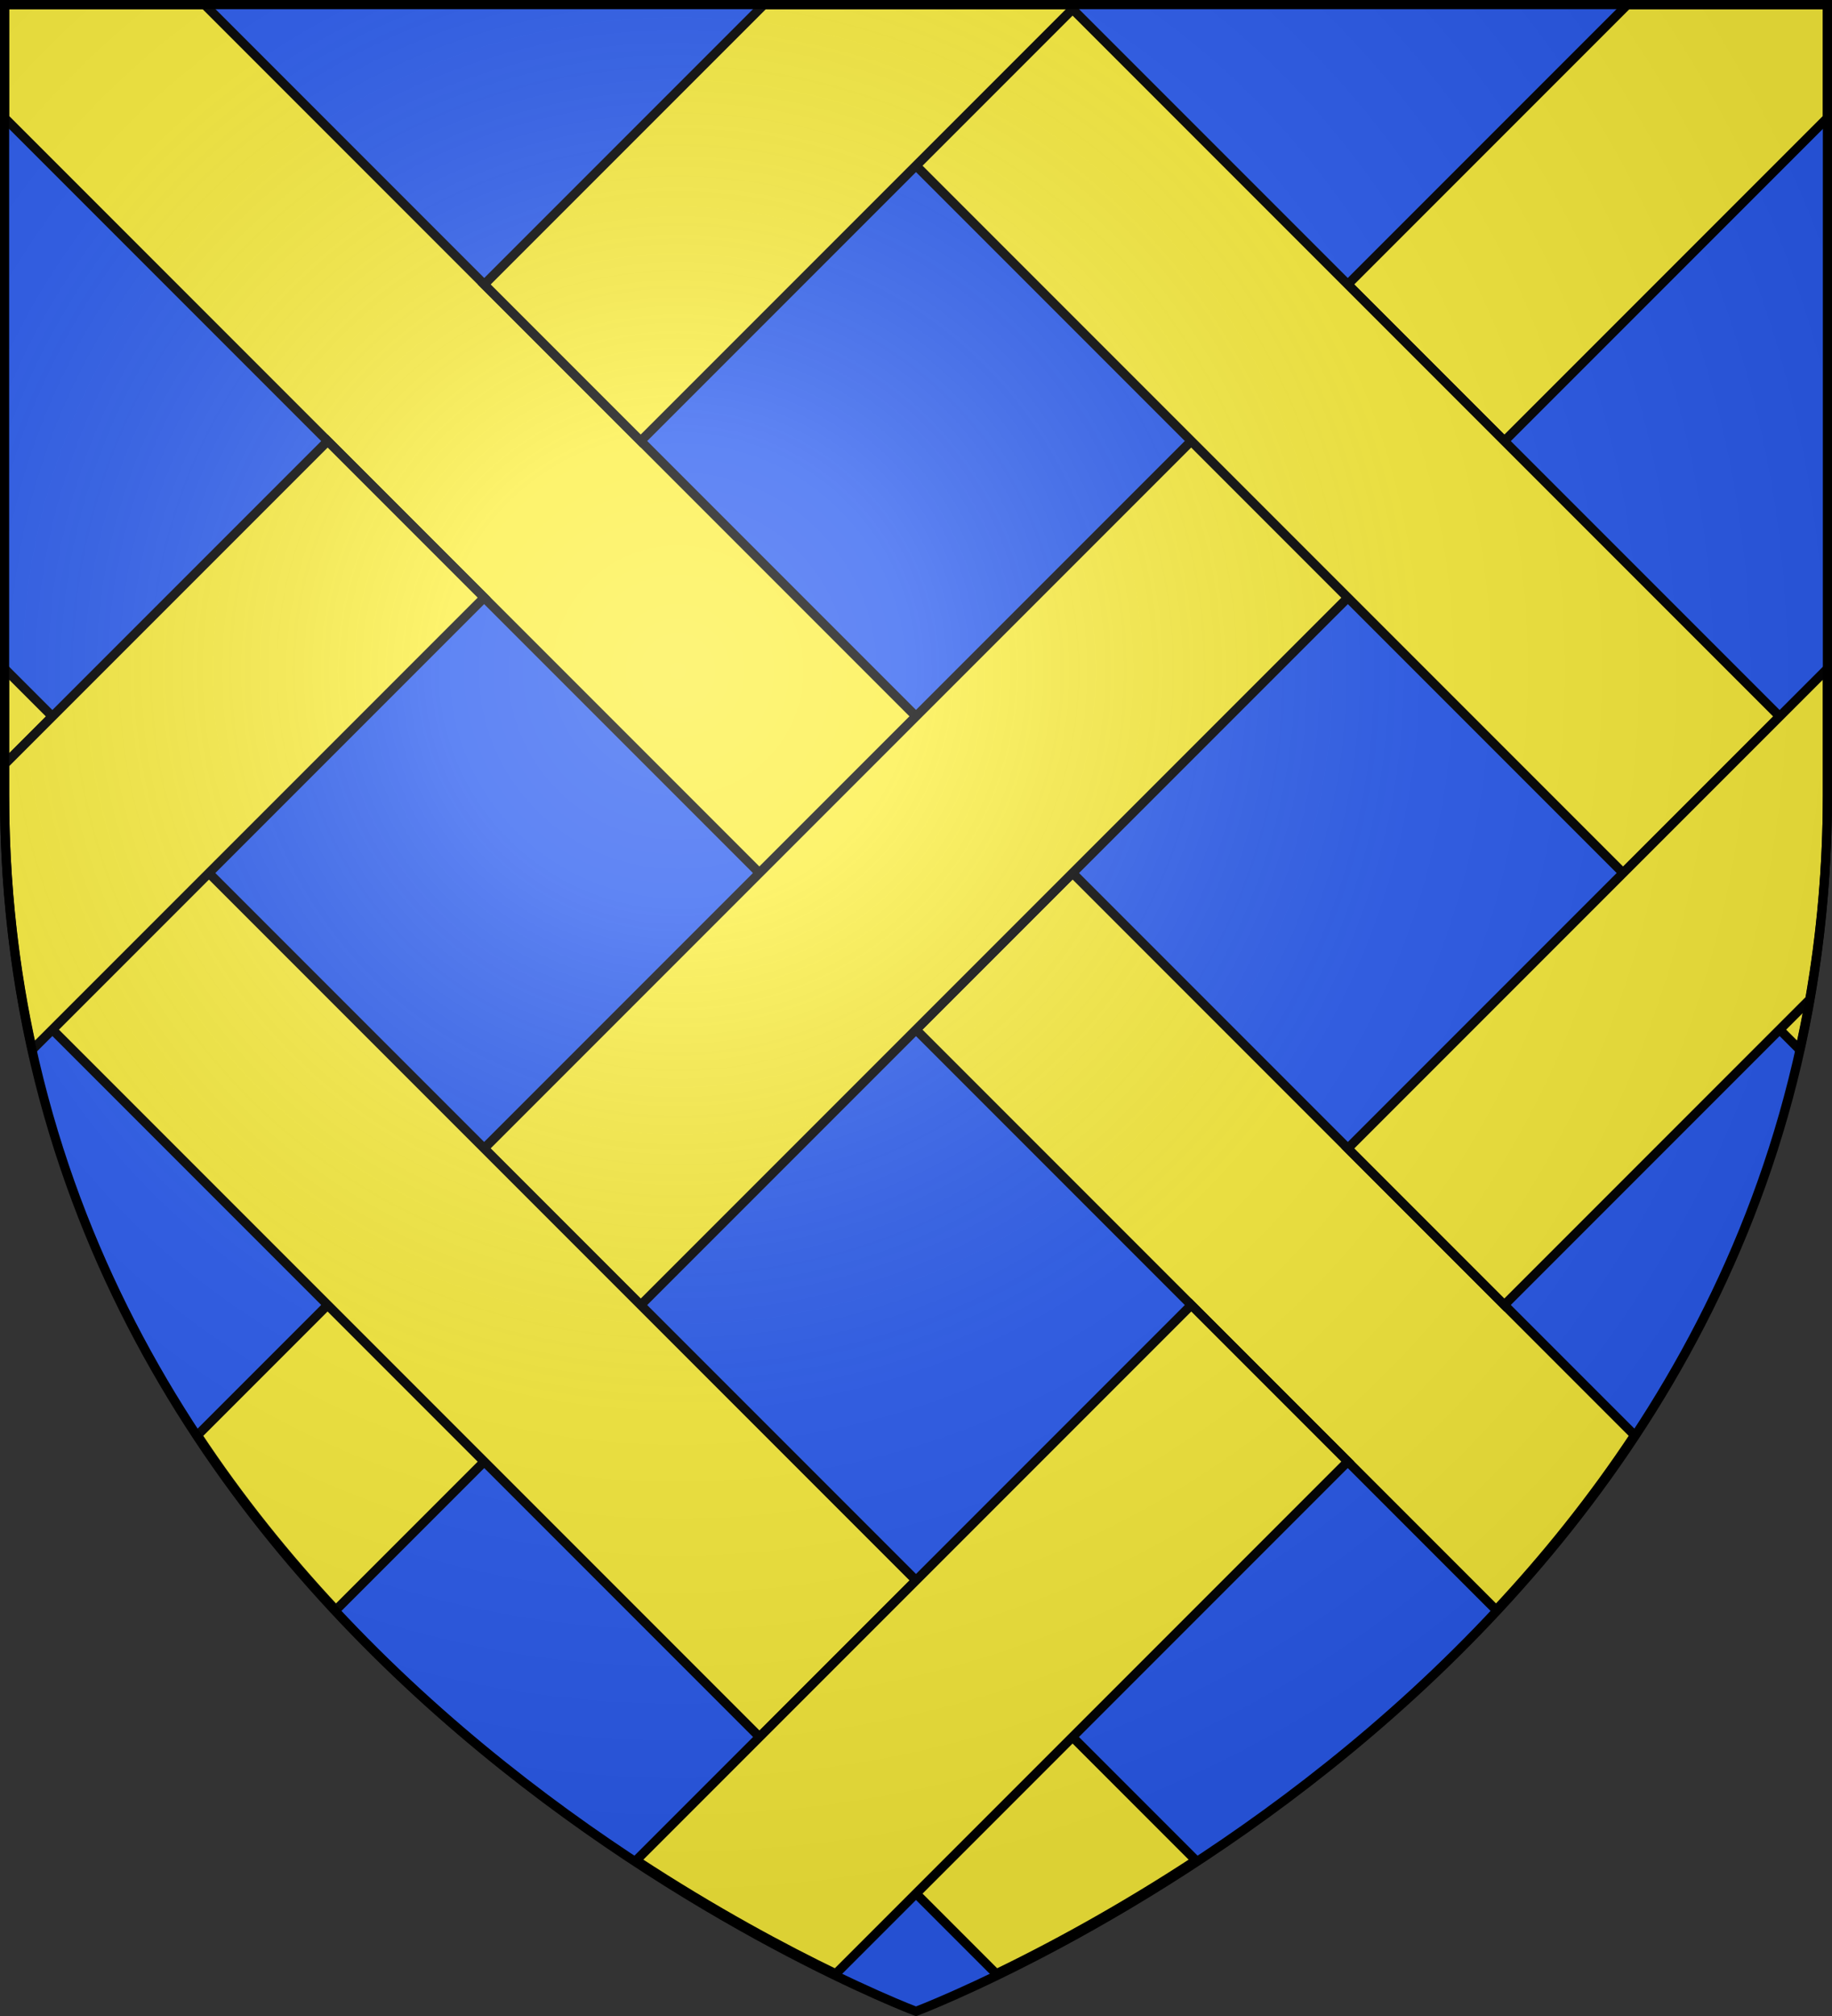 <svg xmlns="http://www.w3.org/2000/svg" xmlns:xlink="http://www.w3.org/1999/xlink" width="600" height="660" version="1.0"><rect width="100%" height="100%" fill="#333333" stroke="none"/><desc>Blason de la commune de Drucat (Somme-Picardie)</desc><defs><radialGradient xlink:href="#a" id="b" cx="221.445" cy="226.331" r="300" fx="221.445" fy="226.331" gradientTransform="matrix(1.353 0 0 1.349 -77.629 -85.747)" gradientUnits="userSpaceOnUse"/><linearGradient id="a"><stop offset="0" style="stop-color:#fff;stop-opacity:.314"/><stop offset=".19" style="stop-color:#fff;stop-opacity:.251"/><stop offset=".6" style="stop-color:#6b6b6b;stop-opacity:.125"/><stop offset="1" style="stop-color:#000;stop-opacity:.125"/></linearGradient></defs><path d="M300 658.5s298.5-112.32 298.5-397.772V2.176H1.5v258.552C1.5 546.18 300 658.5 300 658.5" style="opacity:.99;fill:#2b5df2;fill-opacity:1;fill-rule:evenodd;stroke:none;stroke-width:3;stroke-linecap:butt;stroke-linejoin:miter;stroke-miterlimit:4;stroke-dasharray:none;stroke-opacity:1"/><path d="M1.5 1.5v37.094l247.219 247.218L300 234.53 66.969 1.5Zm349.781 284.312L300 337.092l190 190c16.079-17.205 31.459-36.24 45.344-57.218z" style="display:inline;fill:#fcef3c;fill-opacity:1;stroke:#000;stroke-width:3;stroke-miterlimit:4;stroke-dasharray:none;stroke-opacity:1"/><path d="m533.031 1.5-91.625 91.625 51.281 51.28L598.5 38.595V1.5zM390.156 144.375 158.563 375.968l51.28 51.28 231.595-231.592ZM107.313 427.218l-42.657 42.656c13.885 20.978 29.265 40.013 45.344 57.218l48.594-48.593z" style="display:inline;fill:#fcef3c;fill-opacity:1;stroke:#000;stroke-width:3;stroke-miterlimit:4;stroke-dasharray:none;stroke-opacity:1"/><path d="M351.25 2.969 300 54.219l231.594 231.593 51.25-51.25zm241.469 324.218-9.875 9.875 6.593 6.593a370 370 0 0 0 3.282-16.468zM1.5 218.906v31.312l15.656-15.656zm66.906 66.906-51.25 51.25L248.75 568.655l51.25-51.25ZM351.25 568.655 300 619.905l26.281 26.28c16.549-7.992 39.564-20.217 65.375-37.124z" style="display:inline;fill:#fcef3c;fill-opacity:1;stroke:#000;stroke-width:3;stroke-miterlimit:4;stroke-dasharray:none;stroke-opacity:1"/><path d="m250.219 1.5-91.625 91.625 51.25 51.25L352.719 1.5zM107.313 144.406 1.5 250.218v9.813c0 29.73 3.26 57.581 9.063 83.624l148-148zM598.5 218.906 441.438 375.968l51.25 51.25 100.03-100.031c3.729-21.227 5.782-43.608 5.782-67.156zM390.156 427.249 208.344 609.06c25.811 16.907 48.826 29.132 65.375 37.125l167.687-167.687z" style="display:inline;fill:#fcef3c;fill-opacity:1;stroke:#000;stroke-width:3;stroke-miterlimit:4;stroke-dasharray:none;stroke-opacity:1"/><path d="M300 658.5s298.5-112.32 298.5-397.772V1.5H1.5v259.228C1.502 546.18 300 658.5 300 658.5" style="fill:url(#b);fill-opacity:1;fill-rule:evenodd;stroke:none;stroke-width:1px;stroke-linecap:butt;stroke-linejoin:miter;stroke-opacity:1"/><g style="fill:none;stroke:#000;stroke-width:2.999;stroke-linejoin:miter;stroke-miterlimit:4;stroke-dasharray:none;stroke-opacity:1"><path d="M300 658.5S1.5 546.18 1.5 260.728V2.176h597v258.552C598.5 546.18 300 658.5 300 658.5z" style="opacity:1;fill:none;fill-opacity:1;fill-rule:evenodd;stroke:#000;stroke-width:2.999;stroke-linecap:butt;stroke-linejoin:miter;stroke-miterlimit:4;stroke-dasharray:none;stroke-opacity:1" transform="matrix(1 0 0 1.001 0 -.678)"/></g></svg>